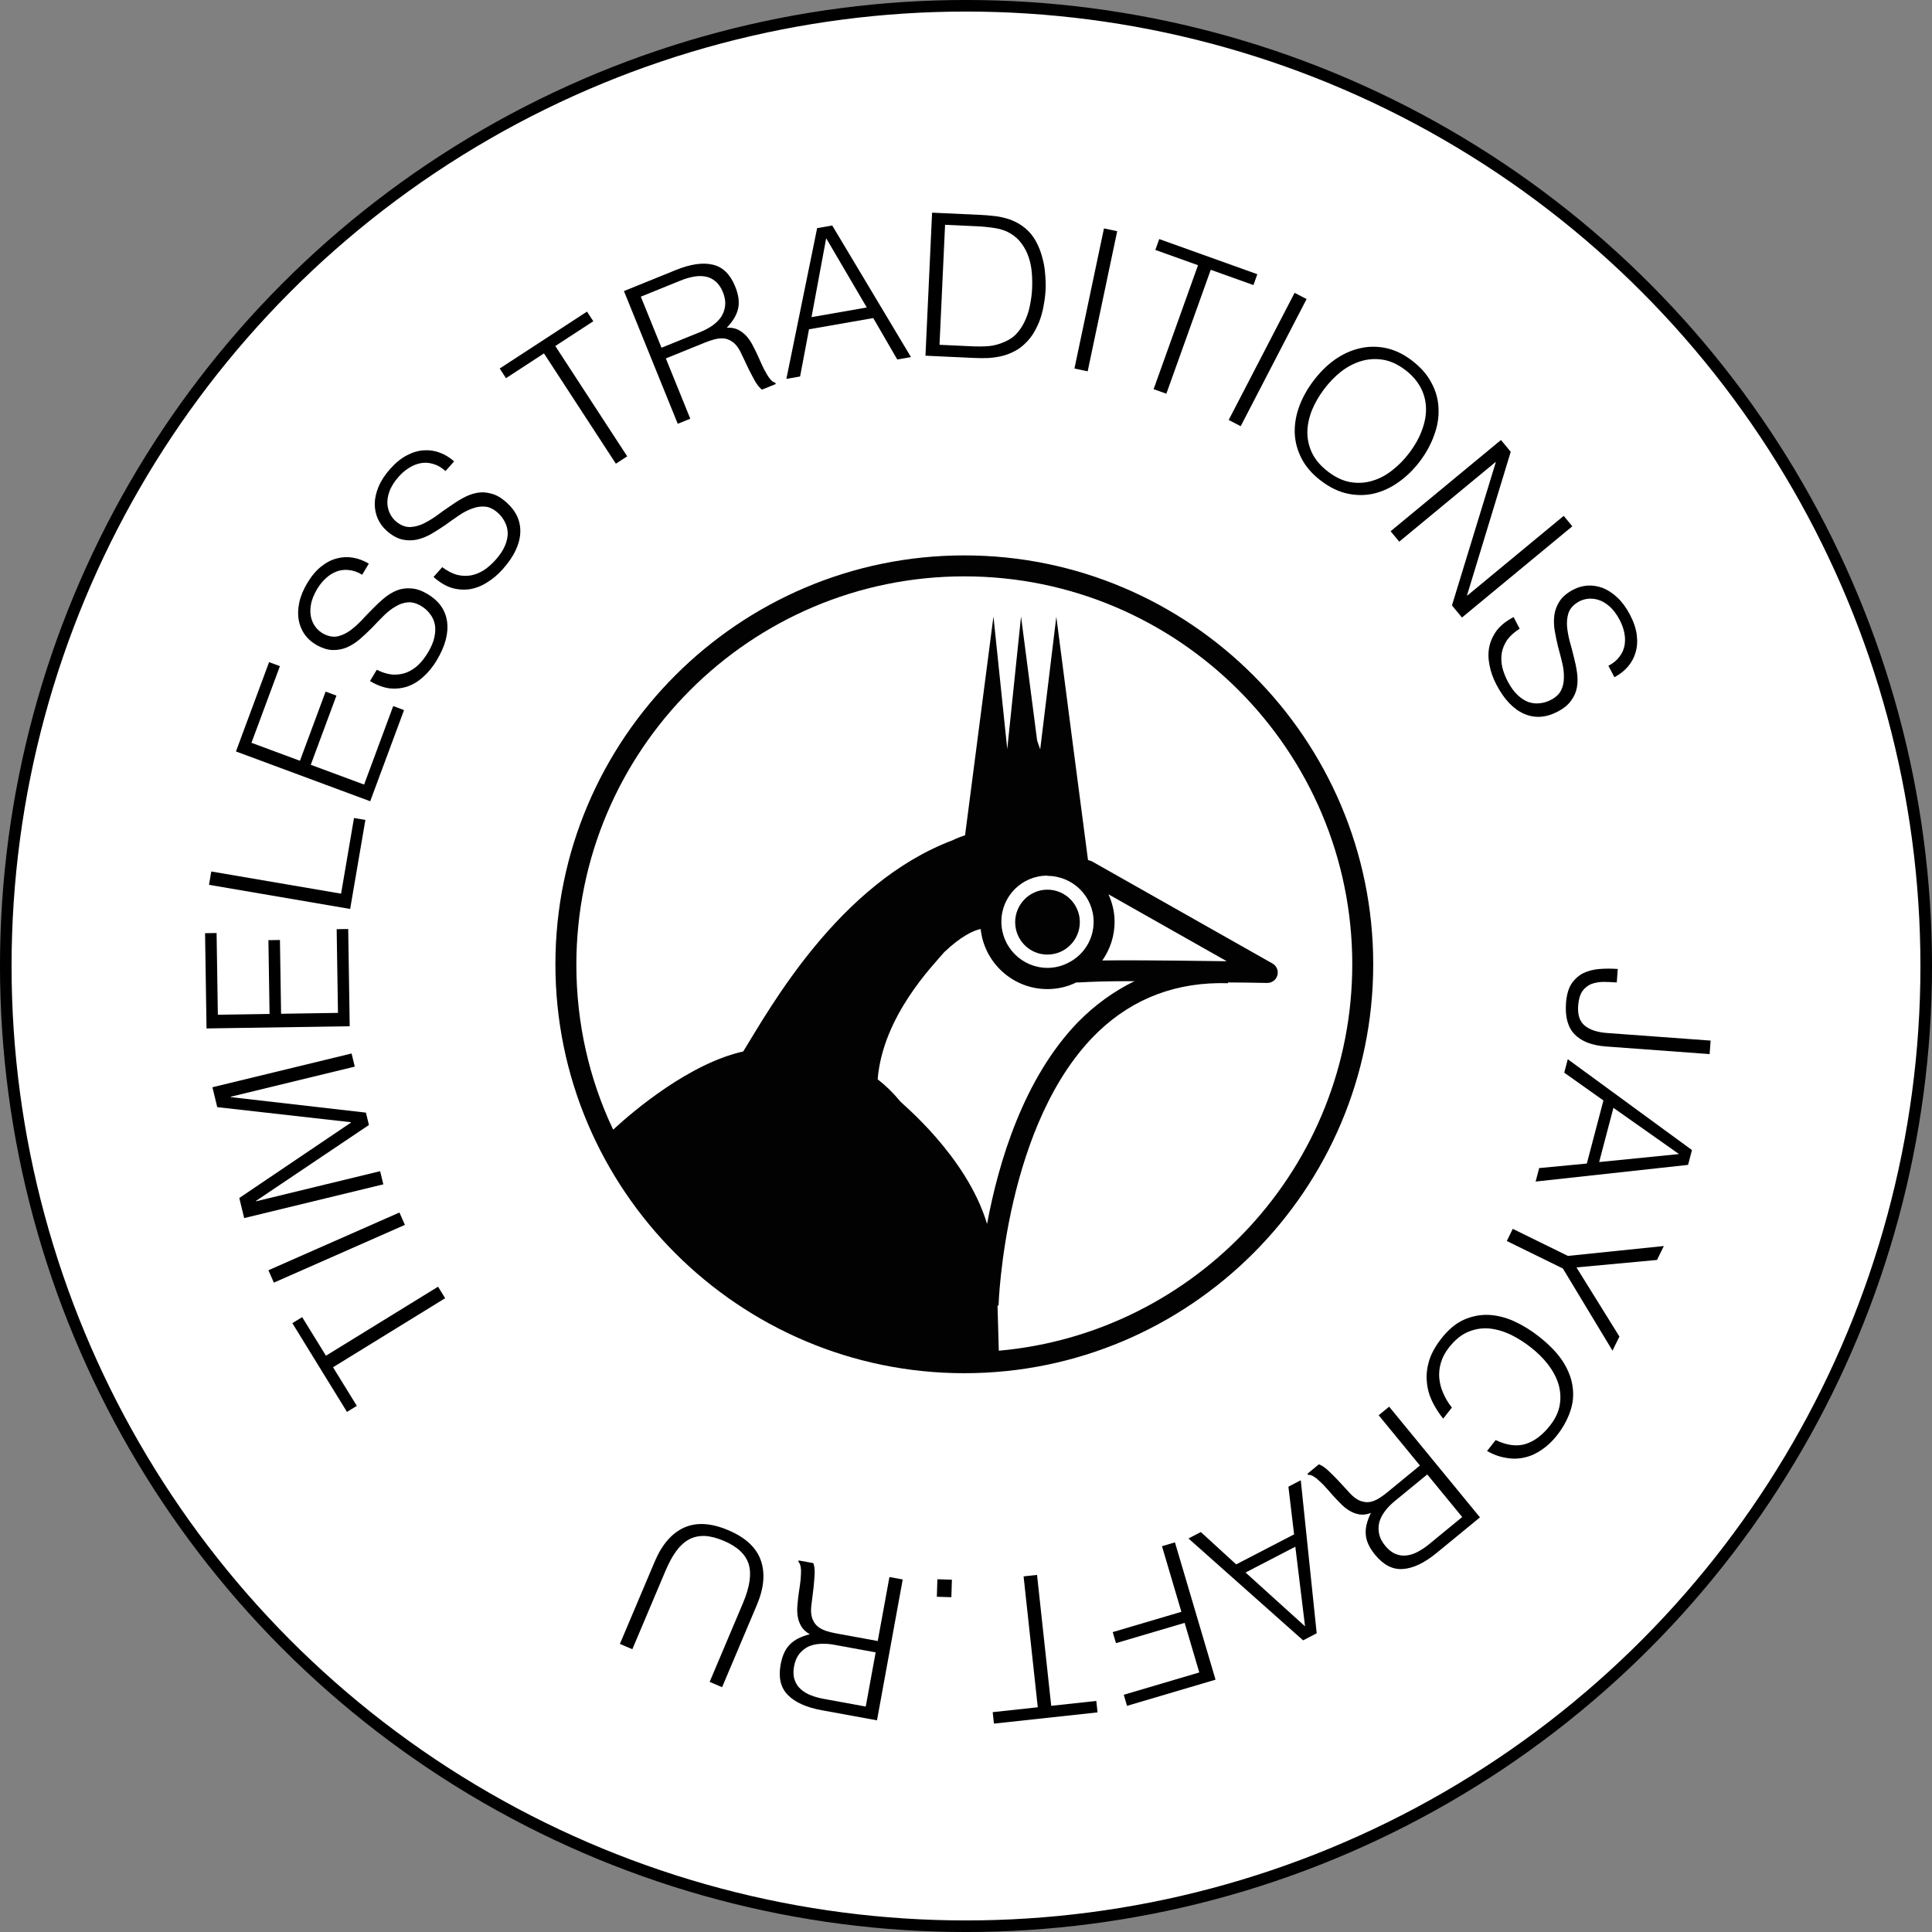 <?xml version="1.0" encoding="UTF-8"?> <svg xmlns="http://www.w3.org/2000/svg" width="100" height="100" viewBox="0 0 100 100" fill="none"><rect x="0" y="0" width="100" height="100" fill="#808080" stroke="none"/><circle cx="50" cy="50" r="49.701" fill="white" stroke="black" stroke-width="0.599"></circle><g clip-path="url(#clip0_204_6)"><path d="M54.212 46.049C55.138 46.049 55.892 46.803 55.892 47.729C55.892 48.655 55.138 49.409 54.212 49.409C53.286 49.409 52.545 48.655 52.545 47.729C52.545 46.803 53.299 46.049 54.212 46.049Z" fill="#010201"></path><path d="M49.913 28.747C38.245 28.747 28.748 38.245 28.748 49.912C28.748 61.579 38.245 71.077 49.913 71.077C61.58 71.077 71.078 61.579 71.078 49.912C71.078 38.245 61.58 28.747 49.913 28.747ZM54.212 45.335C55.535 45.335 56.606 46.407 56.606 47.716C56.606 48.629 56.09 49.423 55.323 49.819C55.296 49.819 55.283 49.846 55.27 49.846C54.953 50.005 54.595 50.097 54.225 50.097C52.902 50.097 51.831 49.026 51.831 47.703C51.831 46.38 52.902 45.322 54.212 45.322V45.335ZM57.373 46.288L63.498 49.753C59.569 49.7 58.021 49.7 57.056 49.714C57.453 49.145 57.691 48.457 57.691 47.716C57.691 47.2 57.572 46.724 57.373 46.288ZM50.759 48.087C50.944 49.833 52.426 51.195 54.212 51.195C54.741 51.195 55.257 51.076 55.706 50.851H55.839C56.606 50.812 57.082 50.785 58.722 50.785C57.664 51.301 56.685 52.002 55.799 52.902C52.981 55.812 51.685 60.151 51.09 63.352C50.032 59.807 46.592 57.055 46.592 57.002C46.222 56.553 45.838 56.182 45.428 55.865C45.693 52.584 48.312 49.952 48.867 49.29C49.754 48.444 50.389 48.166 50.746 48.087H50.759ZM51.698 69.913L51.632 67.572H51.685C51.685 67.479 52.003 58.021 56.871 53.378C58.696 51.645 60.945 50.812 63.564 50.891V50.851C64.186 50.851 64.847 50.864 65.588 50.878C65.839 50.878 66.051 50.719 66.117 50.481C66.183 50.243 66.077 49.991 65.866 49.872L56.513 44.581C56.513 44.581 56.381 44.528 56.315 44.515L55.508 38.351L54.675 31.922L53.841 38.787L53.683 38.337L52.849 31.909L52.135 38.774L51.421 31.909L50.587 38.337L49.952 43.232C49.555 43.364 49.317 43.483 49.331 43.483C43.431 45.692 39.833 52.214 38.47 54.423C35.692 55.045 32.809 57.479 31.737 58.471C30.507 55.878 29.832 52.981 29.832 49.938C29.832 38.84 38.841 29.832 49.913 29.832C60.984 29.832 69.993 38.84 69.993 49.912C69.993 60.376 61.937 69 51.698 69.913Z" fill="#010201"></path></g><path d="M83.684 50.852C83.451 50.835 83.221 50.825 82.994 50.822C82.767 50.826 82.558 50.862 82.367 50.931C82.183 51.007 82.029 51.13 81.906 51.3C81.783 51.476 81.71 51.726 81.686 52.047C81.651 52.526 81.764 52.872 82.023 53.084C82.282 53.302 82.672 53.431 83.192 53.469L88.541 53.861L88.49 54.56L83.121 54.165C82.402 54.113 81.863 53.904 81.504 53.541C81.153 53.178 81.003 52.637 81.056 51.919C81.087 51.501 81.18 51.171 81.335 50.927C81.498 50.685 81.7 50.5 81.944 50.373C82.193 50.254 82.47 50.182 82.775 50.156C83.087 50.13 83.406 50.13 83.735 50.154L83.684 50.852Z" fill="black"></path><path d="M81.148 54.825L87.576 59.527L87.374 60.294L79.484 61.157L79.667 60.46L82.134 60.225L82.993 56.96L80.965 55.522L81.148 54.825ZM83.51 57.341L82.772 60.148L86.904 59.734L83.51 57.341Z" fill="black"></path><path d="M81.598 65.601L83.821 69.18L83.463 69.91L80.894 65.657L77.992 64.234L78.3 63.605L81.156 65.006L86.12 64.494L85.766 65.215L81.598 65.601Z" fill="black"></path><path d="M77.414 74.538C77.999 74.815 78.518 74.882 78.97 74.739C79.422 74.597 79.843 74.277 80.233 73.781C80.508 73.43 80.675 73.072 80.734 72.708C80.793 72.344 80.769 71.986 80.663 71.632C80.553 71.283 80.373 70.946 80.123 70.619C79.875 70.302 79.578 70.008 79.232 69.737C78.908 69.483 78.564 69.265 78.2 69.084C77.832 68.909 77.462 68.802 77.091 68.763C76.725 68.729 76.363 68.785 76.004 68.931C75.645 69.077 75.309 69.35 74.996 69.749C74.801 69.998 74.663 70.256 74.584 70.525C74.504 70.793 74.474 71.058 74.496 71.32C74.519 71.591 74.587 71.854 74.701 72.109C74.811 72.369 74.96 72.618 75.15 72.854L74.699 73.429C74.469 73.144 74.276 72.84 74.12 72.516C73.969 72.197 73.879 71.861 73.852 71.507C73.819 71.159 73.861 70.795 73.976 70.415C74.093 70.044 74.304 69.664 74.609 69.275C74.96 68.827 75.342 68.507 75.754 68.316C76.171 68.129 76.601 68.043 77.043 68.058C77.48 68.079 77.918 68.187 78.358 68.383C78.802 68.584 79.232 68.847 79.648 69.173C80.204 69.61 80.624 70.048 80.906 70.488C81.185 70.933 81.35 71.373 81.403 71.807C81.46 72.244 81.414 72.67 81.263 73.084C81.118 73.503 80.893 73.906 80.588 74.295C80.355 74.592 80.099 74.835 79.819 75.026C79.54 75.225 79.246 75.361 78.937 75.433C78.623 75.51 78.302 75.519 77.972 75.461C77.644 75.413 77.309 75.294 76.969 75.105L77.414 74.538Z" fill="black"></path><path d="M72.187 77.701C71.986 77.867 71.817 78.04 71.682 78.222C71.542 78.408 71.445 78.599 71.392 78.793C71.343 78.993 71.34 79.195 71.384 79.4C71.427 79.604 71.531 79.807 71.697 80.008C71.871 80.221 72.054 80.363 72.247 80.436C72.435 80.513 72.627 80.536 72.825 80.507C73.018 80.482 73.212 80.416 73.408 80.308C73.599 80.205 73.784 80.08 73.964 79.932L75.683 78.521L73.874 76.317L72.187 77.701ZM73.495 75.855L71.36 73.253L71.901 72.809L76.603 78.539L74.359 80.38C73.728 80.898 73.147 81.175 72.617 81.211C72.091 81.252 71.611 81.007 71.175 80.476C70.879 80.115 70.718 79.768 70.693 79.434C70.662 79.104 70.75 78.73 70.957 78.312C70.739 78.393 70.537 78.417 70.35 78.384C70.163 78.35 69.987 78.282 69.822 78.178C69.656 78.074 69.503 77.947 69.362 77.796C69.215 77.65 69.079 77.505 68.951 77.361C68.767 77.148 68.612 76.974 68.483 76.839C68.35 76.709 68.238 76.606 68.148 76.528C68.053 76.456 67.97 76.403 67.9 76.372C67.835 76.346 67.772 76.335 67.713 76.339L67.668 76.284L68.264 75.794C68.401 75.841 68.552 75.939 68.718 76.087C68.879 76.239 69.043 76.402 69.212 76.575C69.375 76.751 69.533 76.923 69.688 77.09C69.837 77.26 69.967 77.393 70.08 77.487C70.238 77.614 70.391 77.693 70.54 77.722C70.687 77.761 70.831 77.763 70.97 77.728C71.11 77.693 71.251 77.631 71.391 77.543C71.526 77.458 71.66 77.362 71.793 77.253L73.495 75.855Z" fill="black"></path><path d="M67.328 76.618L68.152 84.539L67.449 84.904L61.515 79.631L62.155 79.299L63.984 80.972L66.982 79.418L66.688 76.95L67.328 76.618ZM67.046 80.057L64.469 81.393L67.549 84.179L67.046 80.057Z" fill="black"></path><path d="M60.815 79.832L62.916 86.94L58.335 88.294L58.166 87.721L62.075 86.566L61.317 83.999L57.763 85.049L57.594 84.477L61.148 83.427L60.144 80.031L60.815 79.832Z" fill="black"></path><path d="M56.809 88.633L51.446 89.214L51.382 88.621L53.715 88.368L52.981 81.593L53.677 81.517L54.411 88.293L56.744 88.04L56.809 88.633Z" fill="black"></path><path d="M49.27 81.765L49.242 82.671L48.491 82.648L48.519 81.742L49.27 81.765Z" fill="black"></path><path d="M43.177 85.133C42.921 85.086 42.68 85.07 42.454 85.085C42.221 85.098 42.013 85.147 41.83 85.232C41.646 85.324 41.49 85.453 41.362 85.618C41.234 85.783 41.147 85.993 41.1 86.25C41.051 86.52 41.061 86.752 41.13 86.946C41.192 87.139 41.298 87.301 41.449 87.433C41.592 87.564 41.768 87.67 41.977 87.75C42.179 87.829 42.395 87.889 42.624 87.931L44.811 88.331L45.324 85.526L43.177 85.133ZM45.432 84.938L46.037 81.627L46.725 81.753L45.393 89.044L42.537 88.522C41.734 88.375 41.147 88.111 40.777 87.729C40.406 87.355 40.282 86.829 40.406 86.154C40.49 85.695 40.651 85.348 40.889 85.113C41.121 84.876 41.463 84.701 41.916 84.589C41.714 84.475 41.565 84.336 41.469 84.172C41.374 84.008 41.312 83.829 41.285 83.636C41.258 83.443 41.255 83.244 41.279 83.039C41.296 82.832 41.318 82.634 41.346 82.444C41.39 82.166 41.422 81.934 41.441 81.75C41.455 81.564 41.461 81.412 41.462 81.293C41.456 81.173 41.442 81.077 41.421 81.003C41.398 80.936 41.367 80.881 41.325 80.839L41.338 80.768L42.098 80.907C42.15 81.042 42.173 81.221 42.167 81.443C42.155 81.664 42.137 81.894 42.114 82.134C42.084 82.373 42.056 82.605 42.029 82.83C41.995 83.054 41.978 83.24 41.979 83.386C41.984 83.59 42.023 83.757 42.097 83.889C42.162 84.027 42.254 84.138 42.371 84.222C42.488 84.306 42.626 84.373 42.784 84.423C42.936 84.472 43.096 84.511 43.264 84.542L45.432 84.938Z" fill="black"></path><path d="M37.376 87.328L36.731 87.055L38.451 82.988C38.809 82.141 38.909 81.464 38.751 80.957C38.593 80.451 38.163 80.049 37.461 79.752C37.095 79.597 36.765 79.514 36.472 79.501C36.17 79.493 35.899 79.553 35.658 79.683C35.414 79.818 35.195 80.019 35 80.287C34.804 80.555 34.621 80.891 34.45 81.295L32.73 85.363L32.085 85.09L33.886 80.833C34.263 79.942 34.773 79.353 35.416 79.066C36.05 78.783 36.809 78.828 37.694 79.202C38.585 79.579 39.147 80.1 39.38 80.765C39.613 81.43 39.545 82.198 39.176 83.071L37.376 87.328Z" fill="black"></path><path d="M17.96 73.08L15.132 68.487L15.64 68.174L16.871 70.172L22.674 66.599L23.041 67.195L17.238 70.769L18.469 72.767L17.96 73.08Z" fill="black"></path><path d="M20.958 63.4L14.175 66.389L13.893 65.748L20.675 62.759L20.958 63.4Z" fill="black"></path><path d="M19.841 61.301L12.638 63.048L12.386 62.008L18.165 58.106L18.16 58.086L11.245 57.306L10.995 56.276L18.198 54.528L18.363 55.208L11.94 56.767L11.945 56.787L18.94 57.589L19.096 58.229L13.249 62.159L13.253 62.179L19.676 60.62L19.841 61.301Z" fill="black"></path><path d="M18.101 53.118L10.69 53.232L10.614 48.302L11.211 48.293L11.276 52.523L13.952 52.482L13.893 48.663L14.49 48.654L14.549 52.473L17.493 52.427L17.426 48.094L18.023 48.085L18.101 53.118Z" fill="black"></path><path d="M18.124 47.047L10.818 45.798L10.936 45.108L17.654 46.256L18.323 42.34L18.912 42.44L18.124 47.047Z" fill="black"></path><path d="M19.162 41.473L12.213 38.895L13.928 34.272L14.488 34.48L13.016 38.447L15.525 39.378L16.854 35.797L17.414 36.005L16.085 39.585L18.846 40.609L20.353 36.546L20.913 36.754L19.162 41.473Z" fill="black"></path><path d="M19.501 34.668C19.797 34.815 20.076 34.898 20.336 34.918C20.593 34.928 20.832 34.892 21.051 34.807C21.273 34.716 21.477 34.583 21.663 34.407C21.844 34.227 22.006 34.016 22.151 33.775C22.321 33.492 22.432 33.227 22.485 32.979C22.538 32.73 22.545 32.506 22.505 32.306C22.459 32.102 22.375 31.924 22.251 31.769C22.131 31.609 21.983 31.476 21.806 31.37C21.559 31.222 21.326 31.157 21.105 31.177C20.885 31.197 20.674 31.27 20.47 31.396C20.264 31.512 20.061 31.67 19.86 31.87C19.664 32.065 19.465 32.269 19.264 32.484C19.06 32.69 18.849 32.888 18.631 33.077C18.417 33.261 18.19 33.405 17.951 33.51C17.716 33.608 17.465 33.653 17.197 33.645C16.924 33.633 16.632 33.533 16.32 33.346C16.102 33.215 15.917 33.044 15.764 32.832C15.615 32.614 15.514 32.37 15.461 32.098C15.412 31.82 15.421 31.517 15.49 31.19C15.558 30.863 15.698 30.523 15.91 30.17C16.126 29.811 16.363 29.529 16.622 29.325C16.885 29.114 17.157 28.974 17.44 28.903C17.716 28.829 17.996 28.817 18.279 28.867C18.561 28.916 18.832 29.019 19.09 29.174L18.746 29.748C18.505 29.603 18.269 29.521 18.04 29.504C17.814 29.48 17.601 29.508 17.401 29.588C17.201 29.668 17.017 29.786 16.852 29.943C16.686 30.099 16.542 30.277 16.422 30.477C16.238 30.783 16.127 31.069 16.088 31.334C16.047 31.589 16.057 31.819 16.118 32.024C16.179 32.229 16.278 32.404 16.414 32.55C16.55 32.696 16.71 32.804 16.892 32.873C17.119 32.962 17.334 32.978 17.535 32.923C17.736 32.868 17.935 32.771 18.13 32.632C18.32 32.49 18.508 32.323 18.695 32.131C18.88 31.93 19.073 31.729 19.273 31.529C19.467 31.326 19.668 31.138 19.875 30.966C20.086 30.789 20.307 30.654 20.539 30.561C20.771 30.468 21.02 30.433 21.286 30.457C21.55 30.471 21.834 30.57 22.14 30.754C22.729 31.108 23.063 31.584 23.142 32.185C23.222 32.785 23.041 33.453 22.599 34.188C22.401 34.517 22.174 34.797 21.916 35.026C21.664 35.259 21.39 35.427 21.096 35.531C20.796 35.631 20.484 35.663 20.16 35.629C19.834 35.585 19.498 35.459 19.151 35.251L19.501 34.668Z" fill="black"></path><path d="M22.89 29.356C23.155 29.555 23.413 29.688 23.665 29.756C23.916 29.814 24.157 29.822 24.388 29.78C24.623 29.732 24.849 29.639 25.064 29.5C25.275 29.356 25.473 29.179 25.66 28.969C25.879 28.723 26.038 28.483 26.136 28.249C26.234 28.015 26.282 27.796 26.28 27.591C26.273 27.383 26.223 27.191 26.13 27.017C26.042 26.837 25.921 26.679 25.767 26.542C25.552 26.351 25.334 26.244 25.114 26.223C24.894 26.202 24.672 26.234 24.449 26.32C24.225 26.396 23.996 26.514 23.762 26.674C23.533 26.828 23.299 26.992 23.062 27.166C22.823 27.331 22.58 27.486 22.331 27.632C22.086 27.772 21.837 27.872 21.582 27.93C21.333 27.984 21.077 27.982 20.816 27.924C20.55 27.862 20.281 27.71 20.01 27.468C19.82 27.299 19.67 27.096 19.559 26.86C19.452 26.618 19.398 26.359 19.397 26.082C19.4 25.8 19.465 25.504 19.593 25.195C19.721 24.887 19.922 24.578 20.195 24.271C20.474 23.958 20.759 23.725 21.052 23.572C21.349 23.414 21.642 23.326 21.933 23.309C22.219 23.288 22.496 23.328 22.764 23.429C23.032 23.53 23.279 23.68 23.505 23.881L23.06 24.381C22.85 24.194 22.634 24.07 22.411 24.011C22.194 23.945 21.979 23.934 21.768 23.975C21.556 24.017 21.354 24.099 21.162 24.222C20.97 24.345 20.797 24.493 20.641 24.668C20.404 24.934 20.242 25.194 20.154 25.447C20.067 25.69 20.034 25.918 20.056 26.131C20.078 26.343 20.142 26.534 20.25 26.703C20.357 26.872 20.493 27.007 20.66 27.109C20.866 27.238 21.074 27.294 21.282 27.277C21.49 27.26 21.703 27.202 21.921 27.102C22.133 26.997 22.349 26.867 22.569 26.714C22.788 26.55 23.014 26.389 23.248 26.23C23.477 26.066 23.709 25.918 23.944 25.788C24.184 25.652 24.427 25.561 24.672 25.512C24.917 25.464 25.168 25.476 25.425 25.549C25.681 25.611 25.943 25.762 26.209 25.999C26.722 26.455 26.962 26.985 26.929 27.59C26.896 28.195 26.595 28.817 26.024 29.458C25.769 29.745 25.493 29.978 25.197 30.155C24.906 30.338 24.607 30.452 24.298 30.499C23.985 30.542 23.672 30.516 23.361 30.423C23.048 30.319 22.741 30.133 22.439 29.864L22.89 29.356Z" fill="black"></path><path d="M25.864 19.074L30.383 16.128L30.709 16.628L28.742 17.91L32.464 23.619L31.877 24.001L28.156 18.292L26.19 19.574L25.864 19.074Z" fill="black"></path><path d="M36.262 17.179C36.504 17.081 36.716 16.965 36.899 16.832C37.088 16.696 37.237 16.543 37.346 16.373C37.452 16.196 37.515 16.004 37.535 15.796C37.554 15.589 37.515 15.364 37.417 15.122C37.314 14.868 37.181 14.677 37.018 14.551C36.862 14.421 36.685 14.341 36.488 14.31C36.297 14.277 36.091 14.282 35.872 14.327C35.66 14.368 35.445 14.433 35.229 14.521L33.169 15.356L34.24 17.999L36.262 17.179ZM34.464 18.552L35.729 21.672L35.08 21.935L32.295 15.066L34.986 13.975C35.742 13.668 36.379 13.577 36.896 13.7C37.41 13.818 37.796 14.195 38.054 14.831C38.229 15.263 38.279 15.643 38.205 15.969C38.136 16.293 37.941 16.624 37.618 16.962C37.85 16.95 38.051 16.987 38.219 17.074C38.388 17.161 38.536 17.279 38.663 17.427C38.789 17.576 38.898 17.743 38.988 17.929C39.084 18.112 39.172 18.291 39.25 18.466C39.362 18.725 39.46 18.937 39.542 19.104C39.631 19.268 39.707 19.4 39.77 19.5C39.839 19.598 39.902 19.672 39.96 19.723C40.015 19.767 40.071 19.796 40.128 19.81L40.156 19.877L39.44 20.167C39.324 20.081 39.208 19.942 39.094 19.752C38.986 19.559 38.877 19.355 38.768 19.14C38.665 18.922 38.565 18.711 38.467 18.506C38.375 18.299 38.29 18.134 38.21 18.011C38.097 17.842 37.974 17.721 37.842 17.649C37.712 17.568 37.576 17.524 37.432 17.515C37.288 17.507 37.136 17.524 36.975 17.567C36.821 17.608 36.665 17.66 36.506 17.724L34.464 18.552Z" fill="black"></path><path d="M40.703 19.611L42.295 11.808L43.076 11.671L47.152 18.483L46.442 18.607L45.2 16.463L41.874 17.044L41.413 19.487L40.703 19.611ZM42.004 16.415L44.864 15.915L42.763 12.332L42.004 16.415Z" fill="black"></path><path d="M47.902 18.411L48.245 11.007L50.775 11.124C50.98 11.134 51.182 11.15 51.38 11.173C51.579 11.189 51.773 11.222 51.963 11.272C52.154 11.315 52.336 11.379 52.511 11.462C52.693 11.546 52.866 11.654 53.032 11.785C53.27 11.975 53.462 12.204 53.608 12.471C53.754 12.732 53.865 13.009 53.941 13.301C54.024 13.586 54.075 13.877 54.096 14.174C54.124 14.464 54.132 14.732 54.12 14.979C54.109 15.226 54.08 15.475 54.034 15.727C53.995 15.979 53.935 16.227 53.855 16.471C53.776 16.708 53.672 16.936 53.545 17.157C53.426 17.372 53.276 17.567 53.096 17.744C52.916 17.928 52.72 18.074 52.509 18.181C52.305 18.288 52.088 18.371 51.858 18.429C51.636 18.481 51.404 18.515 51.163 18.531C50.922 18.54 50.678 18.539 50.432 18.528L47.902 18.411ZM48.629 17.847L50.305 17.924C50.62 17.939 50.916 17.935 51.192 17.914C51.475 17.886 51.764 17.803 52.059 17.666C52.311 17.553 52.521 17.395 52.689 17.19C52.856 16.985 52.99 16.761 53.091 16.518C53.199 16.269 53.276 16.008 53.323 15.735C53.377 15.463 53.41 15.2 53.421 14.946C53.434 14.679 53.429 14.407 53.407 14.132C53.386 13.849 53.333 13.582 53.249 13.331C53.165 13.073 53.045 12.837 52.89 12.624C52.735 12.403 52.531 12.219 52.277 12.07C52.063 11.943 51.806 11.855 51.506 11.807C51.206 11.759 50.901 11.728 50.593 11.713L48.917 11.636L48.629 17.847Z" fill="black"></path><path d="M55.613 19.075L57.141 11.823L57.826 11.967L56.298 19.22L55.613 19.075Z" fill="black"></path><path d="M60.001 12.374L65.079 14.193L64.878 14.755L62.668 13.964L60.37 20.379L59.711 20.143L62.009 13.727L59.8 12.936L60.001 12.374Z" fill="black"></path><path d="M63.597 21.738L67.008 15.157L67.629 15.479L64.218 22.06L63.597 21.738Z" fill="black"></path><path d="M67.983 19.712C68.31 19.279 68.673 18.917 69.074 18.627C69.48 18.34 69.903 18.144 70.344 18.038C70.789 17.927 71.244 17.918 71.707 18.01C72.171 18.102 72.624 18.316 73.068 18.651C73.528 18.999 73.868 19.385 74.089 19.81C74.319 20.234 74.442 20.675 74.457 21.133C74.481 21.59 74.406 22.054 74.231 22.524C74.066 22.993 73.82 23.444 73.494 23.876C73.171 24.303 72.806 24.66 72.401 24.947C72.004 25.232 71.584 25.43 71.138 25.541C70.697 25.647 70.242 25.651 69.773 25.555C69.304 25.459 68.843 25.239 68.388 24.895C67.934 24.552 67.596 24.168 67.375 23.743C67.154 23.318 67.035 22.879 67.016 22.426C67.001 21.967 67.077 21.509 67.243 21.049C67.413 20.585 67.66 20.139 67.983 19.712ZM68.756 24.425C69.14 24.715 69.522 24.892 69.903 24.956C70.294 25.02 70.668 24.997 71.025 24.888C71.388 24.784 71.731 24.604 72.053 24.349C72.38 24.097 72.674 23.799 72.935 23.454C73.246 23.044 73.471 22.637 73.611 22.236C73.76 21.833 73.826 21.444 73.808 21.069C73.791 20.694 73.69 20.343 73.508 20.016C73.325 19.689 73.064 19.397 72.724 19.14C72.347 18.855 71.962 18.68 71.571 18.617C71.186 18.558 70.81 18.583 70.443 18.693C70.085 18.802 69.743 18.982 69.415 19.233C69.093 19.488 68.802 19.789 68.541 20.134C68.276 20.484 68.065 20.849 67.907 21.229C67.755 21.613 67.675 21.991 67.668 22.364C67.667 22.742 67.749 23.105 67.916 23.454C68.087 23.808 68.368 24.131 68.756 24.425Z" fill="black"></path><path d="M77.42 23.933L77.407 23.917L72.424 28.036L71.978 27.497L77.69 22.774L78.195 23.385L75.934 30.811L75.947 30.827L80.937 26.701L81.383 27.241L75.671 31.963L75.153 31.337L77.42 23.933Z" fill="black"></path><path d="M78.658 32.542C78.379 32.719 78.163 32.913 78.01 33.124C77.867 33.339 77.774 33.562 77.732 33.792C77.693 34.029 77.701 34.273 77.755 34.524C77.814 34.772 77.909 35.02 78.04 35.27C78.193 35.561 78.361 35.795 78.545 35.969C78.73 36.144 78.918 36.266 79.109 36.337C79.307 36.404 79.504 36.425 79.7 36.4C79.899 36.38 80.09 36.323 80.272 36.228C80.528 36.094 80.704 35.928 80.802 35.73C80.899 35.532 80.948 35.313 80.946 35.074C80.954 34.837 80.925 34.581 80.859 34.306C80.795 34.037 80.724 33.761 80.645 33.477C80.576 33.196 80.517 32.913 80.469 32.628C80.424 32.35 80.419 32.081 80.454 31.823C80.493 31.57 80.585 31.332 80.731 31.108C80.883 30.882 81.121 30.684 81.443 30.515C81.668 30.398 81.911 30.329 82.171 30.309C82.435 30.295 82.697 30.336 82.957 30.432C83.219 30.535 83.472 30.701 83.716 30.93C83.96 31.159 84.177 31.455 84.368 31.82C84.562 32.191 84.679 32.541 84.719 32.868C84.761 33.202 84.739 33.508 84.652 33.786C84.572 34.06 84.436 34.305 84.247 34.521C84.057 34.736 83.829 34.913 83.561 35.053L83.251 34.461C83.501 34.33 83.692 34.172 83.827 33.985C83.965 33.804 84.052 33.608 84.088 33.395C84.124 33.183 84.119 32.965 84.072 32.742C84.025 32.519 83.947 32.304 83.839 32.097C83.673 31.781 83.488 31.537 83.282 31.366C83.086 31.198 82.884 31.086 82.677 31.032C82.471 30.977 82.269 30.97 82.074 31.01C81.878 31.051 81.703 31.131 81.549 31.25C81.355 31.398 81.229 31.572 81.171 31.773C81.114 31.973 81.093 32.193 81.11 32.432C81.133 32.668 81.177 32.916 81.243 33.176C81.319 33.438 81.389 33.707 81.456 33.982C81.528 34.254 81.584 34.523 81.623 34.79C81.664 35.062 81.665 35.321 81.623 35.568C81.582 35.814 81.481 36.045 81.323 36.259C81.173 36.477 80.94 36.668 80.624 36.834C80.016 37.152 79.435 37.189 78.881 36.944C78.327 36.699 77.851 36.197 77.454 35.437C77.275 35.096 77.156 34.756 77.094 34.416C77.027 34.08 77.025 33.759 77.09 33.454C77.162 33.146 77.296 32.863 77.494 32.604C77.701 32.349 77.984 32.127 78.343 31.939L78.658 32.542Z" fill="black"></path><defs><clipPath id="clip0_204_6"><rect width="42.33" height="42.33" fill="white" transform="translate(28.748 28.747)"></rect></clipPath></defs></svg> 